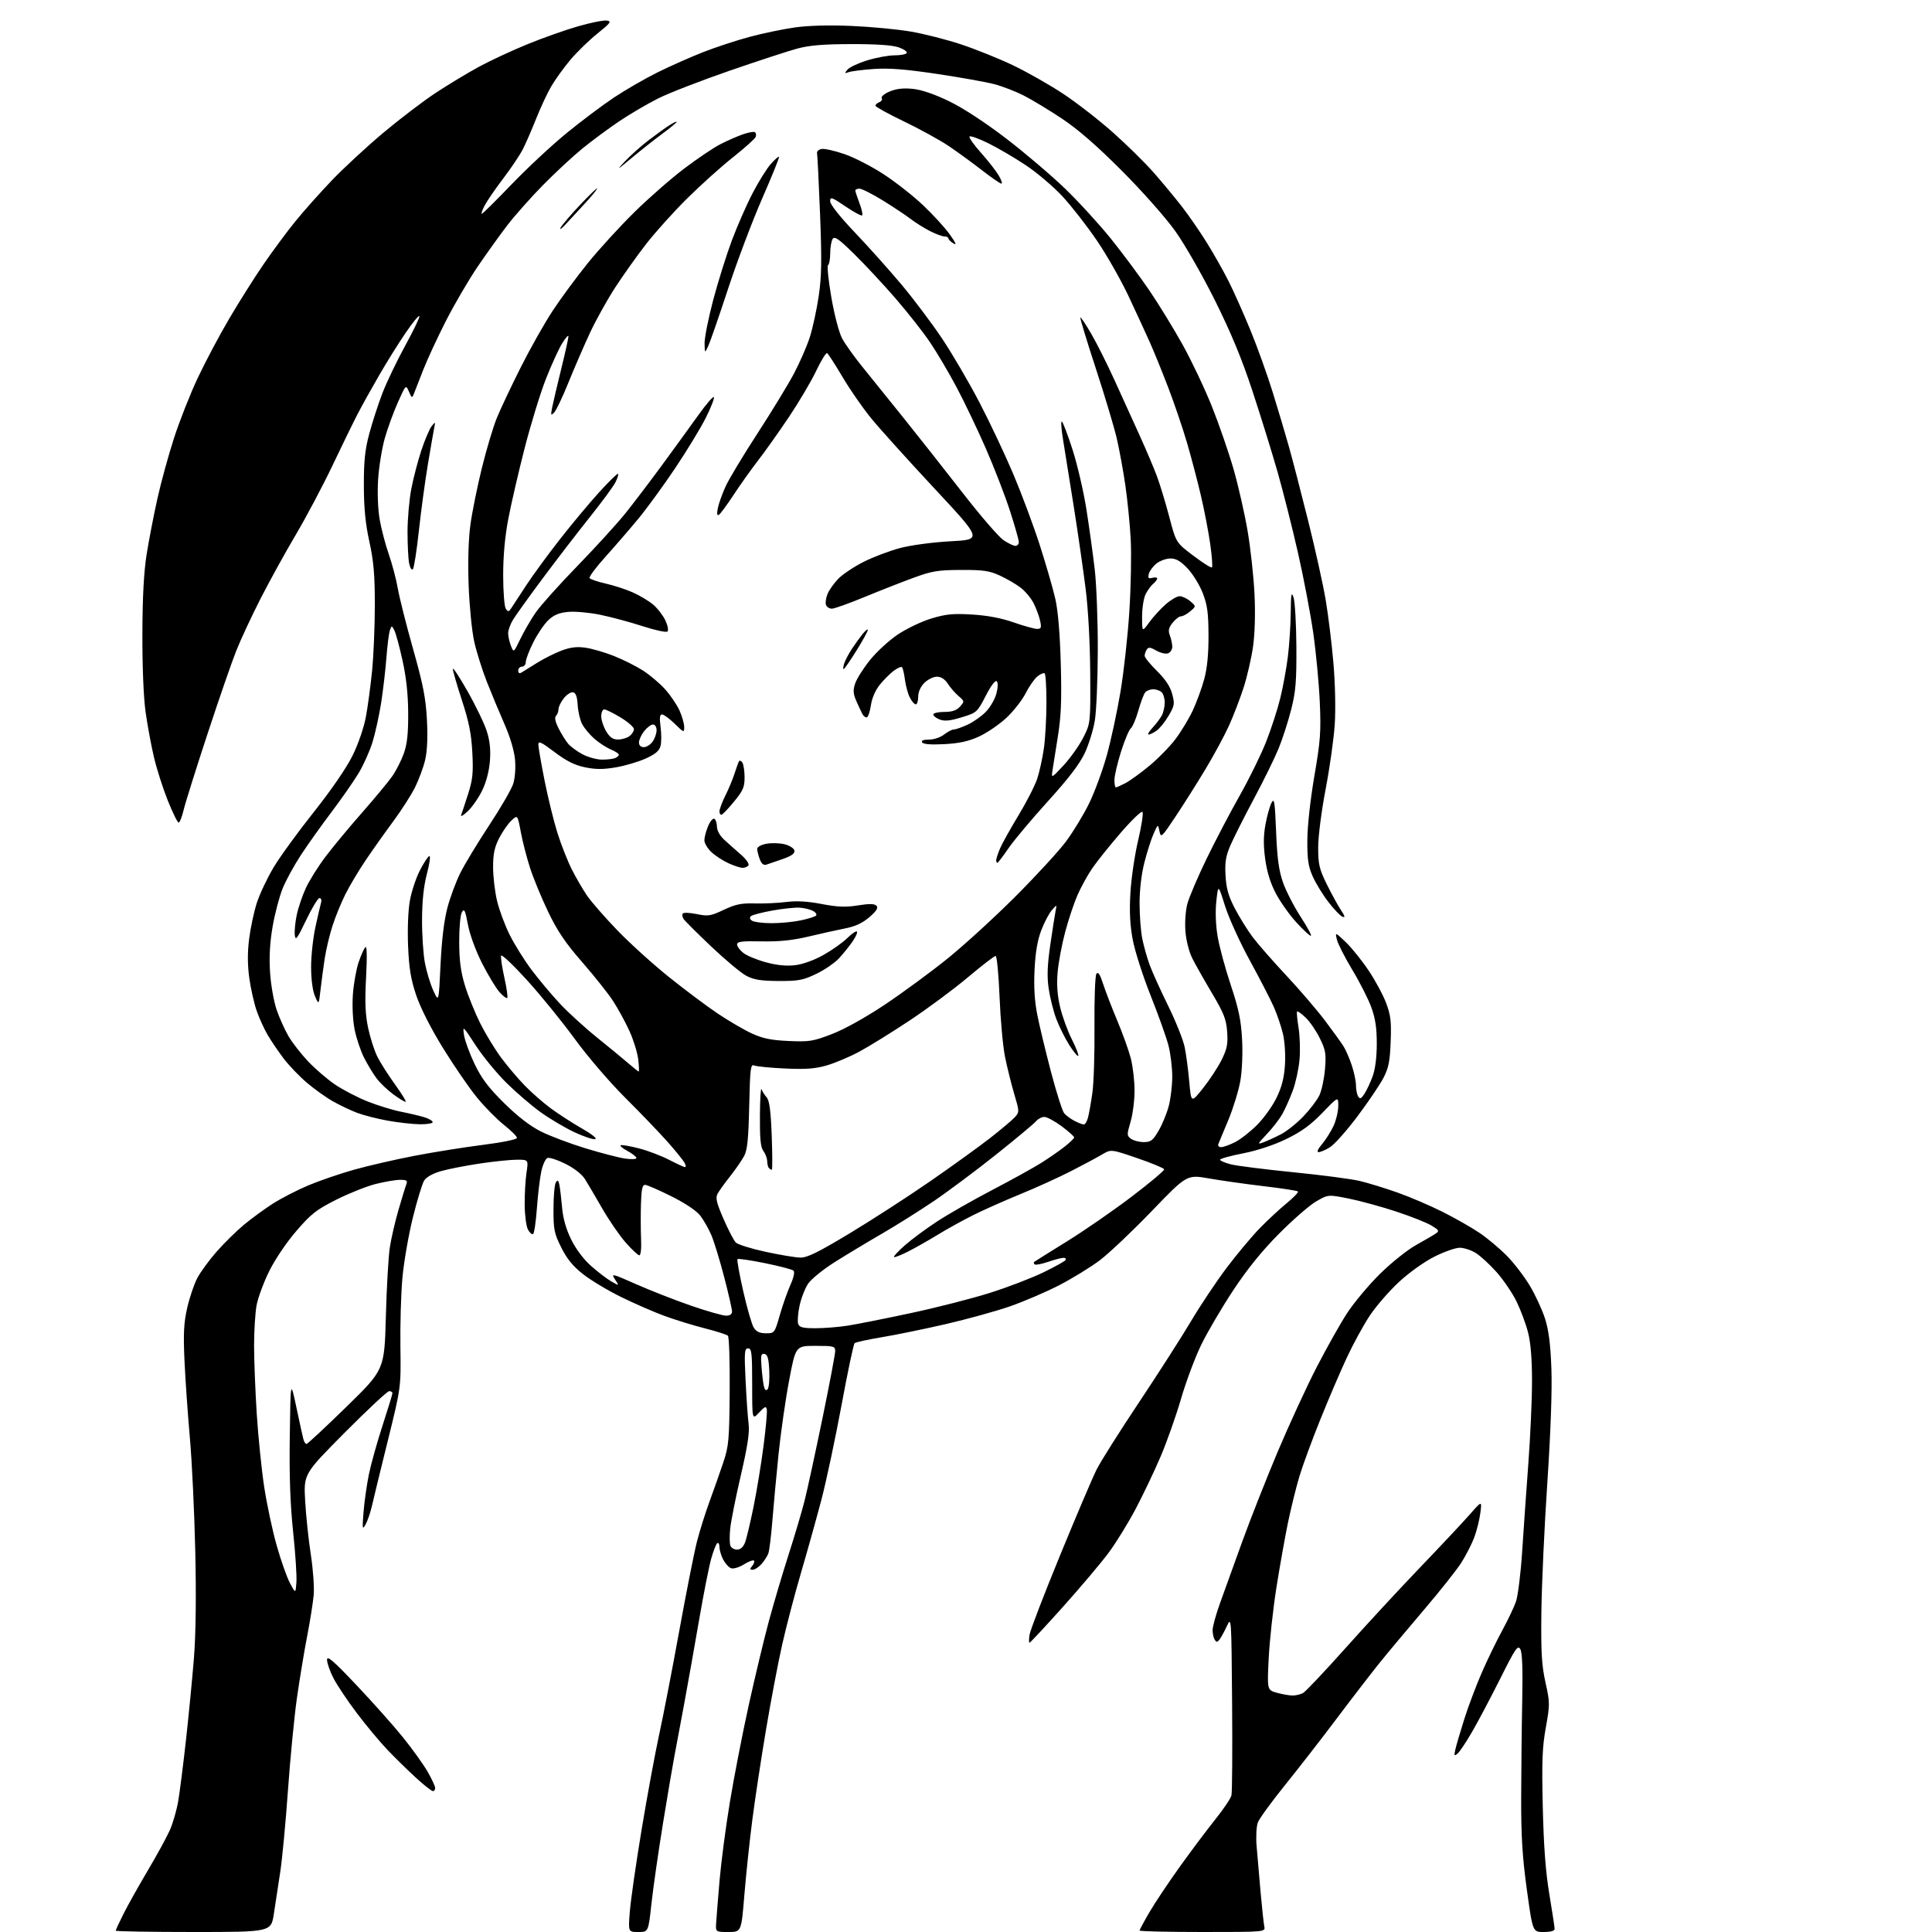 <?xml version="1.0" encoding="UTF-8" standalone="no"?>
<svg 
  version="1.1" 
  xmlns="http://www.w3.org/2000/svg" 
  xmlns:xlink="http://www.w3.org/1999/xlink" 
  xmlns:svg="http://www.w3.org/2000/svg"
  xmlns:rdf="http://www.w3.org/1999/02/22-rdf-syntax-ns#"
  xmlns:cc="http://creativecommons.org/ns#"
  xmlns:dc="http://purl.org/dc/elements/1.1/"
  viewBox="0 0 768 768"
  width="768"
  height="768"
>
<style>svg {background-color: white; }</style>"
<path stroke="none" fill="black" fill-rule="evenodd" d="M76.88,768.00C59.90,768.00 46.00,767.76 46.00,767.47C46.00,767.18 47.41,764.14 49.13,760.72C50.85,757.30 55.19,749.55 58.78,743.50C62.37,737.45 66.30,730.25 67.52,727.50C68.73,724.75 70.23,719.58 70.84,716.00C71.45,712.42 72.85,701.40 73.95,691.50C75.04,681.60 76.46,666.98 77.10,659.00C77.84,649.67 78.03,634.53 77.62,616.50C77.27,601.10 76.31,580.85 75.47,571.50C74.64,562.15 73.68,548.39 73.34,540.93C72.84,530.08 73.06,525.88 74.41,519.93C75.34,515.84 77.13,510.53 78.39,508.12C79.64,505.72 83.11,500.97 86.08,497.58C89.06,494.19 93.97,489.36 97.00,486.84C100.03,484.33 105.20,480.55 108.50,478.44C111.80,476.34 118.10,473.09 122.50,471.23C126.90,469.37 135.12,466.56 140.76,464.97C146.41,463.39 157.21,460.90 164.76,459.45C172.32,458.00 184.57,456.04 192.00,455.10C199.81,454.11 205.50,452.94 205.50,452.32C205.50,451.73 203.19,449.43 200.36,447.19C197.54,444.96 192.71,440.07 189.64,436.32C186.56,432.57 180.48,423.72 176.13,416.67C171.27,408.79 167.15,400.68 165.46,395.67C163.31,389.30 162.60,384.98 162.22,376.09C161.94,369.42 162.23,361.95 162.92,358.09C163.56,354.47 165.35,349.05 166.88,346.06C168.41,343.06 170.12,340.46 170.66,340.28C171.21,340.10 170.80,343.22 169.74,347.22C168.43,352.18 167.81,358.01 167.77,365.50C167.74,371.55 168.25,379.33 168.91,382.78C169.56,386.24 171.07,391.19 172.25,393.78C174.41,398.50 174.41,398.50 175.12,383.50C175.58,373.72 176.53,365.84 177.85,360.86C178.96,356.65 181.30,350.35 183.06,346.86C184.83,343.36 189.97,334.88 194.50,328.00C199.04,321.12 203.31,313.75 204.00,311.60C204.73,309.32 205.03,305.32 204.73,301.93C204.41,298.41 202.77,292.90 200.53,287.83C198.52,283.25 195.36,275.68 193.52,271.00C191.68,266.32 189.42,259.12 188.50,255.00C187.58,250.88 186.59,240.81 186.29,232.64C185.95,223.27 186.21,214.40 186.99,208.64C187.67,203.61 189.73,193.43 191.56,186.00C193.39,178.57 196.07,169.62 197.52,166.09C198.96,162.57 203.21,153.57 206.97,146.09C210.72,138.62 216.45,128.45 219.72,123.50C222.98,118.55 229.29,110.00 233.74,104.50C238.20,99.00 246.49,89.93 252.17,84.35C257.85,78.76 266.77,70.95 272.00,66.99C277.23,63.03 283.72,58.66 286.43,57.29C289.14,55.91 293.12,54.16 295.29,53.40C297.45,52.64 299.60,52.25 300.06,52.54C300.53,52.83 300.68,53.68 300.39,54.42C300.11,55.17 296.06,58.80 291.41,62.49C286.75,66.17 278.56,73.54 273.19,78.85C267.83,84.16 260.47,92.33 256.85,97.00C253.22,101.67 247.69,109.45 244.55,114.28C241.41,119.11 236.90,127.21 234.54,132.28C232.17,137.35 228.33,146.22 225.99,152.00C223.66,157.78 221.09,163.18 220.27,164.00C218.97,165.33 218.88,165.09 219.49,162.00C219.87,160.07 221.49,153.18 223.09,146.68C224.69,140.18 225.99,134.33 225.97,133.68C225.95,133.03 224.82,134.30 223.46,136.50C222.10,138.70 219.18,145.09 216.98,150.70C214.78,156.32 210.98,168.69 208.54,178.20C206.10,187.72 203.18,200.36 202.05,206.30C200.70,213.39 200.01,221.12 200.02,228.80C200.02,235.24 200.50,241.18 201.07,242.00C201.97,243.30 202.26,243.26 203.30,241.66C203.96,240.64 206.61,236.59 209.19,232.66C211.77,228.72 217.73,220.56 222.45,214.53C227.16,208.50 234.21,200.04 238.12,195.73C242.03,191.42 245.44,188.10 245.69,188.36C245.94,188.61 245.44,190.17 244.59,191.83C243.73,193.49 239.13,199.72 234.37,205.68C229.62,211.63 221.25,222.50 215.79,229.84C210.33,237.17 205.00,244.60 203.94,246.34C202.87,248.08 202.01,250.48 202.00,251.68C202.00,252.89 202.49,255.14 203.09,256.68C204.18,259.50 204.18,259.50 206.84,254.00C208.31,250.97 211.05,246.25 212.94,243.50C214.83,240.75 222.28,232.43 229.51,225.00C236.73,217.57 245.35,208.12 248.65,204.00C251.95,199.88 258.45,191.32 263.09,185.00C267.73,178.68 274.21,169.75 277.49,165.17C280.76,160.58 283.60,157.31 283.80,157.90C283.99,158.48 282.51,162.23 280.49,166.23C278.48,170.23 273.07,179.12 268.46,186.00C263.86,192.88 257.26,201.94 253.80,206.14C250.33,210.34 244.42,217.18 240.67,221.34C236.91,225.51 234.07,229.31 234.37,229.79C234.67,230.27 237.52,231.24 240.70,231.96C243.89,232.67 248.75,234.25 251.50,235.47C254.25,236.69 257.91,238.88 259.63,240.33C261.35,241.79 263.53,244.60 264.48,246.59C265.42,248.58 265.81,250.58 265.35,251.03C264.88,251.49 260.45,250.54 255.50,248.93C250.55,247.32 242.96,245.28 238.63,244.39C234.30,243.50 228.54,242.98 225.83,243.24C222.18,243.59 220.14,244.45 217.92,246.57C216.28,248.14 213.60,252.11 211.97,255.38C210.34,258.64 209.00,262.15 209.00,263.16C209.00,264.17 208.32,265.00 207.50,265.00C206.68,265.00 206.00,265.70 206.00,266.56C206.00,267.54 206.46,267.84 207.25,267.37C207.94,266.95 210.75,265.21 213.50,263.49C216.25,261.78 220.66,259.57 223.31,258.58C226.82,257.27 229.38,256.98 232.81,257.48C235.39,257.86 240.43,259.32 244.00,260.74C247.57,262.15 252.75,264.74 255.50,266.49C258.25,268.24 262.23,271.60 264.35,273.95C266.47,276.30 269.04,280.09 270.08,282.36C271.11,284.64 271.97,287.60 271.98,288.95C272.00,291.33 271.89,291.30 268.21,287.70C266.12,285.67 263.86,284.00 263.17,284.00C262.26,284.00 262.11,285.32 262.59,288.95C262.95,291.67 262.95,295.08 262.58,296.52C262.10,298.45 260.55,299.77 256.71,301.51C253.85,302.82 248.50,304.40 244.83,305.03C239.78,305.90 236.80,305.89 232.53,305.01C228.42,304.15 225.13,302.51 220.44,298.96C215.20,294.99 214.00,294.43 214.00,295.96C214.00,296.99 215.12,303.45 216.48,310.31C217.85,317.17 220.15,326.54 221.60,331.14C223.05,335.74 225.59,342.20 227.25,345.50C228.91,348.80 231.65,353.52 233.34,356.00C235.04,358.48 240.49,364.72 245.46,369.87C250.43,375.03 259.68,383.39 266.00,388.45C272.32,393.52 281.04,400.04 285.36,402.94C289.69,405.84 295.77,409.38 298.86,410.81C303.23,412.82 306.52,413.50 313.50,413.81C321.75,414.18 323.19,413.95 330.77,411.03C335.73,409.12 344.14,404.43 351.77,399.34C358.77,394.66 369.90,386.49 376.50,381.18C383.10,375.86 395.26,364.76 403.51,356.51C411.77,348.25 420.88,338.35 423.75,334.50C426.62,330.65 430.77,323.82 432.96,319.32C435.16,314.82 438.31,306.23 439.98,300.24C441.64,294.25 444.09,282.85 445.42,274.92C446.75,266.99 448.34,252.52 448.95,242.78C449.56,233.03 449.80,220.20 449.47,214.28C449.15,208.35 448.19,198.78 447.36,193.00C446.52,187.22 444.98,178.83 443.95,174.35C442.91,169.87 439.15,157.29 435.58,146.39C432.01,135.49 429.25,126.41 429.46,126.21C429.66,126.01 431.60,128.92 433.78,132.67C435.96,136.43 440.05,144.56 442.87,150.75C445.69,156.94 450.19,166.84 452.87,172.75C455.56,178.66 458.75,186.20 459.97,189.50C461.19,192.80 463.38,200.05 464.84,205.60C467.50,215.71 467.50,215.71 474.37,220.90C478.14,223.76 481.48,225.85 481.78,225.55C482.08,225.25 481.77,221.07 481.08,216.25C480.40,211.44 478.74,202.80 477.39,197.05C476.05,191.30 473.57,181.89 471.89,176.13C470.21,170.37 466.84,160.45 464.40,154.08C461.96,147.71 458.65,139.57 457.05,136.00C455.45,132.43 451.67,124.23 448.65,117.79C445.63,111.36 439.95,101.37 436.03,95.61C432.10,89.84 425.95,81.95 422.36,78.07C418.76,74.18 412.15,68.57 407.66,65.60C403.17,62.62 396.48,58.71 392.78,56.90C389.09,55.08 385.77,53.90 385.41,54.26C385.05,54.61 387.08,57.52 389.93,60.70C392.77,63.89 395.96,67.96 397.01,69.75C398.07,71.54 398.54,73.00 398.07,73.00C397.59,73.00 394.12,70.60 390.35,67.67C386.58,64.75 380.64,60.42 377.14,58.06C373.64,55.70 365.65,51.31 359.39,48.30C353.13,45.29 348.00,42.46 348.00,42.02C348.00,41.58 348.70,40.94 349.56,40.61C350.42,40.28 350.84,39.55 350.49,38.99C350.14,38.42 351.57,37.24 353.67,36.36C356.33,35.25 359.12,34.94 362.91,35.33C366.41,35.69 371.55,37.46 377.42,40.31C382.94,43.00 391.79,48.79 400.00,55.09C407.43,60.78 417.94,69.73 423.37,74.97C428.80,80.21 437.04,89.22 441.69,95.00C446.33,100.78 453.18,110.00 456.92,115.50C460.66,121.00 466.64,130.77 470.21,137.20C473.77,143.64 478.99,154.66 481.80,161.70C484.61,168.74 488.46,179.90 490.36,186.50C492.25,193.10 494.76,204.12 495.93,211.00C497.11,217.88 498.34,229.15 498.68,236.05C499.06,243.81 498.83,251.82 498.10,257.05C497.44,261.70 495.73,269.10 494.30,273.50C492.87,277.90 490.26,284.67 488.50,288.55C486.74,292.42 482.60,300.08 479.31,305.57C476.01,311.06 470.66,319.54 467.41,324.43C461.72,332.98 461.48,333.20 460.90,330.40C460.31,327.50 460.31,327.50 458.57,331.42C457.61,333.58 455.97,338.71 454.92,342.83C453.74,347.42 453.00,353.72 453.00,359.11C453.00,363.95 453.49,370.29 454.08,373.20C454.68,376.12 455.98,380.75 456.98,383.50C457.98,386.25 461.29,393.57 464.33,399.76C467.37,405.95 470.34,413.37 470.93,416.26C471.52,419.14 472.34,425.32 472.75,430.00C473.51,438.50 473.51,438.50 478.28,432.50C480.91,429.20 484.22,424.14 485.65,421.24C487.79,416.91 488.17,414.97 487.81,410.12C487.46,405.18 486.50,402.75 481.82,394.87C478.76,389.72 475.24,383.49 473.99,381.03C472.69,378.45 471.52,373.91 471.23,370.30C470.94,366.71 471.27,362.00 472.00,359.27C472.70,356.65 476.11,348.65 479.57,341.50C483.04,334.35 488.97,323.02 492.76,316.33C496.55,309.64 501.30,299.96 503.32,294.83C505.34,289.70 507.87,281.90 508.94,277.50C510.02,273.10 511.37,265.69 511.95,261.03C512.53,256.37 513.04,248.49 513.09,243.53C513.16,235.99 513.34,235.00 514.20,237.50C514.77,239.15 515.27,247.93 515.33,257.00C515.41,270.80 515.08,274.89 513.28,282.00C512.10,286.68 509.85,293.65 508.28,297.50C506.71,301.35 502.29,310.35 498.46,317.50C494.64,324.65 490.45,332.96 489.15,335.96C487.26,340.34 486.87,342.72 487.17,348.07C487.46,353.18 488.32,356.21 490.87,361.11C492.70,364.63 495.89,369.75 497.95,372.50C500.02,375.25 506.04,382.13 511.34,387.79C516.63,393.45 523.58,401.55 526.77,405.79C529.96,410.03 533.27,414.62 534.12,416.00C534.98,417.38 536.42,420.72 537.34,423.43C538.25,426.14 539.01,429.74 539.02,431.43C539.02,433.12 539.42,435.12 539.91,435.88C540.60,436.98 541.11,436.77 542.35,434.87C543.22,433.55 544.68,430.45 545.60,427.98C546.66,425.12 547.28,420.43 547.29,415.00C547.31,408.74 546.75,404.92 545.15,400.51C543.96,397.21 540.54,390.46 537.55,385.51C534.57,380.55 531.82,375.15 531.43,373.50C530.74,370.50 530.74,370.50 534.95,374.50C537.26,376.70 541.33,381.74 543.98,385.70C546.64,389.65 549.80,395.50 551.00,398.70C552.83,403.56 553.13,406.06 552.81,414.10C552.51,422.00 551.99,424.56 549.88,428.60C548.46,431.29 543.83,438.14 539.57,443.82C535.31,449.49 530.40,455.00 528.66,456.06C526.92,457.13 524.90,457.99 524.16,458.00C523.33,458.00 523.87,456.76 525.57,454.75C527.07,452.96 529.13,449.70 530.13,447.50C531.14,445.30 531.97,441.77 531.98,439.65C532.00,435.81 532.00,435.81 525.68,442.36C520.96,447.23 517.29,449.90 511.27,452.81C506.29,455.22 499.71,457.39 494.10,458.48C489.09,459.45 485.00,460.59 485.00,461.01C485.00,461.42 486.94,462.25 489.32,462.85C491.70,463.45 502.83,464.86 514.07,465.98C525.31,467.10 537.20,468.66 540.50,469.44C543.80,470.23 550.55,472.30 555.50,474.05C560.45,475.80 568.55,479.27 573.50,481.75C578.45,484.24 585.06,488.01 588.19,490.13C591.33,492.26 596.20,496.35 599.03,499.23C601.87,502.10 605.98,507.49 608.19,511.20C610.39,514.90 613.09,520.76 614.19,524.22C615.62,528.69 616.35,534.39 616.70,544.00C617.02,552.56 616.43,569.21 615.08,589.50C613.90,607.10 612.84,630.27 612.72,641.00C612.54,656.93 612.84,662.02 614.36,668.82C616.13,676.80 616.14,677.54 614.49,686.71C613.07,694.59 612.86,700.16 613.28,718.39C613.65,734.03 614.41,744.16 615.89,753.00C617.04,759.88 617.98,766.06 617.99,766.75C618.00,767.56 616.47,768.00 613.64,768.00C609.27,768.00 609.27,768.00 606.96,751.25C605.16,738.20 604.66,730.09 604.69,714.50C604.72,703.50 604.90,686.17 605.11,676.00C605.36,663.38 605.12,656.88 604.34,655.56C603.35,653.85 602.38,655.26 596.48,667.06C592.78,674.45 587.77,683.94 585.34,688.15C582.92,692.36 580.25,696.38 579.40,697.08C578.07,698.18 577.96,697.97 578.53,695.42C578.89,693.82 580.50,688.34 582.11,683.26C583.72,678.18 586.86,669.85 589.09,664.76C591.31,659.67 594.94,652.20 597.15,648.16C599.35,644.12 601.81,638.97 602.60,636.72C603.39,634.46 604.50,625.62 605.06,617.06C605.61,608.50 606.73,592.68 607.53,581.91C608.34,571.13 609.00,556.34 609.00,549.05C609.00,540.24 608.47,533.73 607.42,529.64C606.55,526.26 604.49,520.73 602.84,517.35C601.18,513.97 597.61,508.72 594.90,505.67C592.19,502.63 588.46,499.21 586.62,498.07C584.77,496.93 581.92,496.00 580.27,496.00C578.62,496.00 574.10,497.58 570.24,499.52C566.22,501.53 560.18,505.84 556.14,509.58C552.25,513.17 547.03,519.20 544.52,522.96C542.02,526.73 537.91,534.24 535.39,539.66C532.86,545.07 528.12,556.15 524.84,564.29C521.56,572.42 517.81,582.62 516.51,586.95C515.22,591.29 513.19,599.49 512.01,605.17C510.83,610.85 508.76,622.48 507.41,631.00C506.06,639.52 504.68,652.20 504.33,659.16C503.70,671.82 503.70,671.82 507.60,672.91C509.74,673.50 512.54,673.99 513.82,673.99C515.09,674.00 516.95,673.56 517.95,673.03C518.95,672.49 526.50,664.51 534.74,655.28C542.97,646.05 556.41,631.52 564.61,622.98C572.80,614.44 581.66,604.99 584.30,601.98C589.10,596.50 589.10,596.50 588.45,601.50C588.09,604.25 586.99,608.65 585.99,611.28C584.99,613.91 582.67,618.41 580.84,621.28C579.00,624.15 572.32,632.58 565.98,640.00C559.65,647.42 551.74,656.88 548.42,661.00C545.10,665.12 537.47,675.02 531.48,683.00C525.48,690.98 516.19,702.94 510.83,709.58C505.46,716.23 500.60,722.92 500.02,724.44C499.43,725.99 499.21,730.15 499.52,733.86C499.82,737.51 500.53,745.67 501.09,752.00C501.65,758.33 502.32,764.51 502.57,765.75C503.04,768.00 503.04,768.00 478.02,768.00C464.26,768.00 453.00,767.74 453.00,767.42C453.00,767.11 454.78,763.80 456.95,760.08C459.13,756.36 464.59,748.18 469.09,741.91C473.60,735.63 479.91,727.21 483.13,723.20C486.35,719.18 489.23,714.91 489.52,713.70C489.82,712.49 489.93,695.98 489.78,677.00C489.50,642.53 489.50,642.50 487.65,646.50C486.63,648.70 485.32,651.08 484.73,651.80C483.87,652.86 483.53,652.86 482.85,651.80C482.40,651.08 482.03,649.38 482.03,648.00C482.03,646.62 483.32,641.90 484.90,637.50C486.47,633.10 490.45,622.08 493.74,613.00C497.03,603.92 503.42,587.73 507.94,577.00C512.47,566.27 519.42,551.20 523.39,543.50C527.36,535.80 532.80,526.12 535.49,522.00C538.18,517.88 544.01,510.90 548.45,506.50C552.88,502.10 559.34,496.93 562.78,495.00C566.23,493.07 569.81,490.99 570.73,490.36C572.23,489.35 572.04,488.99 569.06,487.19C567.22,486.06 560.94,483.57 555.11,481.64C549.27,479.71 540.78,477.39 536.24,476.47C527.99,474.82 527.99,474.82 523.24,477.55C520.63,479.05 513.98,484.83 508.46,490.39C501.60,497.30 495.83,504.44 490.21,512.94C485.70,519.78 480.01,529.45 477.57,534.44C475.13,539.42 471.49,549.12 469.49,556.00C467.48,562.88 463.83,573.23 461.36,579.00C458.90,584.77 454.44,594.13 451.45,599.80C448.46,605.46 443.60,613.34 440.66,617.30C437.71,621.26 429.56,630.91 422.54,638.75C415.52,646.59 409.54,653.00 409.26,653.00C408.97,653.00 408.98,651.54 409.28,649.75C409.58,647.96 415.03,633.78 421.41,618.23C427.78,602.69 434.32,587.34 435.94,584.12C437.56,580.90 445.16,568.87 452.82,557.39C460.48,545.90 469.75,531.42 473.43,525.22C477.10,519.02 483.48,509.46 487.61,503.98C491.74,498.50 497.68,491.40 500.81,488.20C503.94,484.99 508.75,480.53 511.50,478.28C514.25,476.02 516.25,473.93 515.95,473.62C515.65,473.32 509.57,472.38 502.45,471.54C495.33,470.70 485.52,469.31 480.65,468.46C471.81,466.90 471.81,466.90 457.85,481.41C450.17,489.39 440.88,498.19 437.20,500.97C433.51,503.75 426.23,508.22 421.00,510.92C415.77,513.61 406.98,517.38 401.46,519.30C395.94,521.22 384.46,524.39 375.96,526.35C367.46,528.31 356.00,530.66 350.50,531.57C345.00,532.48 340.15,533.54 339.72,533.94C339.29,534.33 336.94,545.47 334.50,558.68C332.05,571.89 328.47,588.73 326.54,596.10C324.60,603.47 320.97,616.48 318.47,625.00C315.96,633.52 312.58,646.42 310.95,653.65C309.32,660.88 306.41,676.18 304.49,687.65C302.56,699.12 300.11,715.25 299.05,723.50C297.98,731.75 296.57,745.14 295.90,753.25C294.69,768.00 294.69,768.00 289.57,768.00C284.45,768.00 284.45,768.00 284.69,764.25C284.82,762.19 285.43,754.65 286.04,747.50C286.65,740.35 288.47,726.43 290.10,716.58C291.72,706.72 295.09,689.39 297.58,678.08C300.07,666.76 303.69,651.65 305.62,644.50C307.55,637.35 311.10,625.39 313.50,617.92C315.91,610.45 318.77,600.77 319.87,596.42C320.96,592.06 324.14,577.41 326.93,563.86C329.72,550.31 332.00,538.28 332.00,537.11C332.00,535.14 331.47,535.00 324.15,535.00C316.29,535.00 316.29,535.00 313.69,548.75C312.25,556.31 310.37,569.48 309.49,578.00C308.62,586.52 307.51,598.45 307.03,604.50C306.55,610.55 305.83,616.40 305.43,617.50C305.03,618.60 303.79,620.51 302.68,621.75C301.56,622.99 300.00,624.00 299.20,624.00C298.02,624.00 297.99,623.72 299.02,622.48C299.72,621.64 300.02,620.69 299.70,620.36C299.37,620.04 297.56,620.73 295.67,621.90C293.73,623.09 291.50,623.75 290.58,623.39C289.67,623.04 288.27,621.48 287.46,619.93C286.66,618.37 286.00,616.15 286.00,614.99C286.00,613.83 285.61,613.12 285.14,613.41C284.67,613.71 283.56,616.55 282.68,619.72C281.80,622.90 279.69,633.60 277.98,643.50C276.28,653.40 273.56,668.70 271.94,677.50C270.32,686.30 268.55,695.75 268.01,698.50C267.47,701.25 265.48,712.95 263.60,724.50C261.72,736.05 259.63,750.56 258.96,756.75C257.74,768.00 257.74,768.00 253.73,768.00C249.71,768.00 249.71,768.00 250.38,759.75C250.74,755.21 252.85,740.59 255.06,727.26C257.27,713.93 260.40,697.00 262.00,689.65C263.61,682.29 267.21,663.74 269.99,648.43C272.78,633.12 275.95,617.10 277.04,612.84C278.13,608.58 280.40,601.36 282.08,596.79C283.76,592.23 286.20,585.29 287.51,581.38C289.69,574.85 289.91,572.47 290.06,553.04C290.15,541.37 289.84,531.45 289.36,530.98C288.89,530.52 284.74,529.19 280.15,528.03C275.56,526.86 268.36,524.64 264.15,523.10C259.94,521.56 252.20,518.18 246.94,515.60C241.69,513.02 234.88,508.94 231.81,506.53C227.77,503.36 225.37,500.43 223.12,495.92C220.31,490.30 220.00,488.78 220.02,480.59C220.02,475.59 220.44,470.85 220.95,470.05C221.67,468.91 221.97,469.12 222.37,471.05C222.64,472.40 223.13,476.43 223.44,480.00C223.81,484.32 225.02,488.58 227.03,492.68C228.87,496.44 231.96,500.57 234.90,503.18C237.56,505.56 241.19,508.34 242.97,509.36C246.20,511.23 246.20,511.23 244.49,508.62C242.84,506.11 243.13,506.17 252.95,510.52C258.54,513.00 268.31,516.82 274.67,519.02C281.02,521.21 287.30,523.00 288.61,523.00C290.17,523.00 291.00,522.42 291.00,521.35C291.00,520.44 289.59,514.25 287.86,507.60C286.13,500.94 283.84,493.48 282.78,491.00C281.72,488.53 279.76,485.06 278.42,483.30C276.91,481.32 272.51,478.36 266.89,475.55C261.89,473.05 257.17,471.00 256.40,471.00C255.34,471.00 254.95,472.88 254.78,478.75C254.66,483.01 254.69,489.31 254.84,492.75C255.01,496.38 254.71,499.00 254.14,499.00C253.60,499.00 251.13,496.69 248.66,493.87C246.19,491.04 242.00,484.93 239.34,480.29C236.68,475.65 233.60,470.42 232.50,468.67C231.31,466.78 228.19,464.34 224.77,462.64C221.62,461.06 218.40,460.02 217.62,460.32C216.84,460.62 215.73,463.03 215.17,465.68C214.60,468.33 213.82,474.90 213.43,480.28C213.04,485.65 212.36,490.28 211.91,490.55C211.47,490.83 210.55,490.03 209.87,488.78C209.20,487.53 208.61,483.12 208.57,479.00C208.53,474.88 208.85,469.14 209.28,466.25C210.07,461.00 210.07,461.00 205.53,461.00C203.03,461.00 196.38,461.68 190.74,462.52C185.11,463.36 178.14,464.72 175.26,465.55C172.06,466.47 169.47,467.92 168.62,469.28C167.85,470.50 165.82,477.12 164.12,484.00C162.41,490.88 160.55,501.64 159.97,507.93C159.40,514.22 159.04,526.59 159.17,535.43C159.40,551.50 159.40,551.50 154.21,572.50C151.35,584.05 148.50,595.75 147.88,598.50C147.25,601.25 146.10,604.62 145.32,606.00C144.04,608.27 143.97,607.81 144.52,601.00C144.85,596.88 145.81,590.17 146.63,586.11C147.46,582.05 149.91,573.30 152.07,566.66C154.23,560.03 156.00,554.25 156.00,553.80C156.00,553.36 155.42,553.00 154.71,553.00C154.00,553.00 146.06,560.41 137.06,569.47C120.70,585.94 120.70,585.94 121.31,596.72C121.65,602.65 122.66,612.23 123.56,618.00C124.45,623.77 124.97,630.98 124.70,634.00C124.43,637.02 123.26,644.45 122.08,650.50C120.91,656.55 119.09,667.58 118.03,675.00C116.98,682.42 115.38,698.85 114.48,711.50C113.59,724.15 112.21,738.77 111.42,744.00C110.64,749.23 109.49,756.76 108.87,760.75C107.76,768.00 107.76,768.00 76.88,768.00zM172.08,712.00C171.57,712.00 168.58,709.64 165.41,706.75C162.25,703.86 157.16,698.87 154.08,695.66C151.01,692.45 145.45,685.78 141.73,680.83C138.00,675.89 133.84,669.64 132.48,666.95C131.11,664.27 130.00,661.04 130.00,659.78C130.00,657.98 132.47,660.10 141.75,669.91C148.21,676.73 156.54,686.09 160.26,690.71C163.98,695.34 168.37,701.45 170.00,704.31C171.64,707.16 172.99,710.06 172.99,710.75C173.00,711.44 172.59,712.00 172.08,712.00zM117.83,629.00C118.02,626.52 117.43,617.52 116.53,609.00C115.37,598.07 114.97,586.87 115.19,571.00C115.50,548.50 115.50,548.50 117.83,559.50C119.11,565.55 120.37,571.29 120.64,572.25C120.91,573.21 121.46,574.00 121.85,574.00C122.25,574.00 129.37,567.36 137.69,559.25C152.80,544.50 152.80,544.50 153.38,523.50C153.69,511.95 154.40,499.57 154.94,496.00C155.48,492.42 157.03,485.67 158.39,481.00C159.75,476.32 161.16,471.71 161.54,470.75C162.09,469.31 161.66,469.00 159.06,469.00C157.33,469.00 152.97,469.74 149.38,470.64C145.78,471.54 138.73,474.36 133.69,476.89C125.73,480.90 123.66,482.52 117.75,489.40C113.82,493.95 109.27,500.72 106.97,505.40C104.78,509.85 102.54,515.92 101.99,518.89C101.45,521.85 101.00,529.05 101.00,534.89C101.00,540.72 101.48,552.92 102.06,562.00C102.64,571.08 103.97,584.12 105.01,591.00C106.06,597.88 108.29,608.37 109.98,614.33C111.66,620.28 114.04,627.03 115.27,629.33C117.50,633.50 117.50,633.50 117.83,629.00zM292.99,616.00C294.31,616.00 295.44,615.01 296.13,613.25C296.73,611.74 298.27,605.28 299.56,598.91C300.85,592.53 302.64,581.63 303.53,574.69C304.43,567.75 305.01,561.28 304.82,560.32C304.54,558.84 304.05,559.03 301.74,561.52C299.00,564.48 299.00,564.48 299.00,550.24C299.00,537.79 298.80,536.00 297.38,536.00C295.94,536.00 295.83,537.41 296.38,548.75C296.72,555.76 297.26,563.55 297.59,566.06C298.01,569.40 297.19,574.86 294.50,586.42C292.48,595.11 290.59,604.61 290.28,607.54C289.98,610.47 290.00,613.57 290.34,614.43C290.67,615.29 291.86,616.00 292.99,616.00zM305.11,552.29C305.65,551.75 305.97,548.42 305.80,544.91C305.57,539.99 305.13,538.45 303.89,538.21C302.54,537.96 302.35,538.75 302.70,543.20C302.92,546.12 303.34,549.58 303.61,550.89C303.94,552.49 304.45,552.95 305.11,552.29zM304.48,530.00C307.89,530.00 307.93,529.94 309.99,522.75C311.14,518.76 313.04,513.35 314.22,510.73C315.52,507.83 315.99,505.62 315.43,505.10C314.92,504.62 309.81,503.29 304.08,502.12C298.34,500.96 293.43,500.24 293.16,500.51C292.89,500.78 293.91,506.51 295.44,513.25C296.96,519.99 298.85,526.51 299.63,527.75C300.65,529.37 302.01,530.00 304.48,530.00zM324.22,527.99C327.67,527.99 333.43,527.53 337.00,526.96C340.57,526.40 351.91,524.15 362.19,521.95C372.47,519.75 386.65,516.12 393.69,513.88C400.74,511.64 410.22,508.00 414.76,505.79C419.30,503.59 423.26,501.38 423.57,500.89C423.87,500.40 423.50,500.00 422.74,500.00C421.98,500.00 419.23,500.73 416.62,501.61C414.02,502.50 411.62,502.95 411.28,502.61C410.94,502.28 410.85,501.84 411.08,501.64C411.31,501.44 417.12,497.80 424.00,493.55C430.88,489.30 442.47,481.29 449.78,475.74C457.08,470.20 462.93,465.28 462.77,464.81C462.61,464.34 457.80,462.34 452.07,460.38C441.65,456.81 441.65,456.81 438.07,458.94C436.11,460.11 430.52,463.10 425.65,465.59C420.78,468.08 411.78,472.17 405.65,474.67C399.52,477.18 391.12,480.91 387.00,482.96C382.88,485.02 376.49,488.55 372.81,490.80C369.13,493.06 363.79,496.08 360.96,497.52C358.12,498.96 355.60,499.93 355.36,499.69C355.11,499.45 357.07,497.35 359.71,495.02C362.34,492.70 368.10,488.44 372.50,485.56C376.90,482.67 386.80,477.02 394.50,473.00C402.20,468.98 410.98,464.12 414.00,462.21C417.02,460.30 421.19,457.41 423.25,455.78C425.31,454.16 427.00,452.52 427.00,452.13C427.00,451.74 424.76,449.76 422.03,447.71C419.29,445.67 416.20,444.00 415.15,444.00C414.10,444.00 412.63,444.76 411.87,445.68C411.12,446.60 403.98,452.57 396.00,458.93C388.02,465.29 376.77,473.69 371.00,477.59C365.23,481.48 356.00,487.28 350.50,490.46C345.00,493.64 336.68,498.65 332.00,501.59C327.31,504.53 322.48,508.44 321.23,510.30C319.98,512.16 318.44,516.15 317.81,519.17C317.18,522.19 316.95,525.42 317.30,526.33C317.80,527.65 319.27,528.00 324.22,527.99zM318.05,499.91C320.84,499.98 324.98,497.96 337.55,490.40C346.32,485.12 360.70,475.83 369.50,469.75C378.30,463.67 389.10,455.89 393.50,452.46C397.90,449.03 402.35,445.27 403.40,444.12C405.26,442.05 405.26,441.89 403.14,434.76C401.96,430.77 400.32,424.12 399.49,420.00C398.66,415.88 397.70,405.19 397.34,396.25C396.98,387.31 396.28,380.00 395.77,380.00C395.26,380.00 390.27,383.85 384.67,388.56C379.08,393.27 368.65,400.99 361.50,405.73C354.35,410.47 345.35,416.03 341.50,418.10C337.65,420.16 331.83,422.61 328.58,423.54C324.03,424.85 320.20,425.13 312.08,424.75C306.26,424.48 300.76,423.94 299.85,423.56C298.37,422.93 298.17,424.53 297.82,439.68C297.52,452.91 297.09,457.16 295.78,459.58C294.87,461.28 292.36,464.89 290.22,467.61C288.07,470.32 285.83,473.45 285.23,474.56C284.36,476.19 284.83,478.13 287.61,484.54C289.51,488.92 291.72,493.14 292.50,493.93C293.29,494.72 298.56,496.36 304.22,497.59C309.87,498.82 316.10,499.86 318.05,499.91zM306.81,465.00C306.55,465.00 306.03,464.70 305.67,464.33C305.30,463.97 304.99,462.73 304.97,461.58C304.95,460.44 304.28,458.63 303.47,457.56C302.35,456.09 302.02,452.71 302.08,443.56C302.12,436.93 302.41,432.18 302.71,433.00C303.01,433.82 303.93,435.27 304.76,436.22C305.86,437.49 306.39,441.47 306.77,451.47C307.05,458.91 307.07,465.00 306.81,465.00zM272.29,463.95C272.72,463.98 272.64,463.20 272.12,462.22C271.59,461.24 268.58,457.52 265.43,453.97C262.28,450.41 254.71,442.52 248.60,436.44C242.35,430.21 233.57,419.98 228.50,413.02C223.55,406.22 215.02,395.72 209.55,389.69C204.07,383.65 199.42,379.24 199.20,379.89C198.99,380.53 199.57,384.46 200.49,388.61C201.42,392.76 201.93,396.40 201.64,396.70C201.34,396.99 199.95,395.94 198.55,394.37C197.14,392.79 194.04,387.65 191.65,382.95C189.12,377.97 186.76,371.55 186.01,367.57C184.93,361.80 184.55,361.03 183.61,362.62C182.99,363.68 182.52,368.87 182.54,374.50C182.57,382.01 183.16,386.35 184.88,391.95C186.15,396.05 188.89,402.80 190.98,406.95C193.07,411.10 196.79,417.20 199.25,420.50C201.70,423.80 205.92,428.77 208.61,431.54C211.30,434.31 215.97,438.40 219.00,440.63C222.03,442.85 227.57,446.44 231.33,448.59C235.40,450.92 237.51,452.63 236.55,452.83C235.66,453.01 231.96,451.77 228.32,450.06C224.69,448.36 218.74,444.85 215.11,442.26C211.47,439.67 205.30,434.38 201.38,430.52C197.47,426.66 191.92,419.90 189.06,415.50C183.99,407.71 183.87,407.60 184.46,411.50C184.80,413.70 186.70,418.88 188.68,423.00C191.44,428.73 194.20,432.38 200.40,438.50C205.74,443.77 210.72,447.62 215.00,449.77C218.57,451.56 226.50,454.56 232.61,456.43C238.72,458.30 245.81,460.15 248.36,460.53C250.91,460.91 253.00,460.83 253.00,460.34C253.00,459.85 251.38,458.58 249.39,457.51C247.41,456.44 246.24,455.42 246.80,455.23C247.36,455.05 250.63,455.63 254.08,456.52C257.53,457.41 262.86,459.44 265.93,461.02C268.99,462.61 271.85,463.93 272.29,463.95zM485.43,456.00C486.34,456.00 488.84,455.10 490.98,454.01C493.13,452.91 497.05,449.85 499.69,447.20C502.34,444.56 505.81,439.72 507.41,436.45C509.52,432.14 510.45,428.53 510.79,423.35C511.05,419.28 510.70,413.92 509.97,410.88C509.27,407.95 507.64,403.16 506.34,400.24C505.05,397.31 500.77,389.03 496.84,381.84C492.90,374.65 488.46,364.88 486.97,360.13C484.26,351.50 484.26,351.50 483.52,358.16C483.07,362.27 483.25,367.61 484.01,372.16C484.68,376.19 487.02,384.89 489.22,391.47C492.37,400.92 493.32,405.45 493.74,413.03C494.05,418.56 493.76,425.56 493.07,429.56C492.42,433.38 490.30,440.32 488.37,445.00C486.44,449.68 484.62,454.06 484.32,454.75C484.02,455.46 484.50,456.00 485.43,456.00zM502.22,454.10C503.71,453.54 506.81,452.12 509.11,450.94C511.41,449.77 515.44,446.57 518.07,443.83C520.69,441.09 523.58,437.30 524.48,435.40C525.38,433.50 526.38,428.83 526.70,425.02C527.21,418.91 526.98,417.47 524.67,412.77C523.24,409.84 520.71,406.14 519.04,404.54C517.38,402.95 515.84,401.84 515.61,402.07C515.39,402.31 515.65,405.20 516.19,408.50C516.73,411.80 516.91,417.53 516.58,421.22C516.26,424.92 515.03,430.52 513.86,433.65C512.68,436.79 510.81,440.96 509.70,442.93C508.59,444.89 505.84,448.44 503.59,450.81C499.83,454.78 499.72,455.04 502.22,454.10zM454.65,454.00C457.46,454.00 458.28,453.38 460.54,449.51C461.99,447.05 463.80,442.66 464.57,439.76C465.35,436.87 465.98,431.56 465.99,427.96C465.99,424.36 465.31,418.76 464.46,415.50C463.61,412.25 460.43,403.35 457.39,395.73C454.35,388.11 451.17,378.19 450.31,373.69C449.19,367.81 448.92,362.53 449.35,355.00C449.68,349.23 451.07,339.78 452.44,334.01C453.80,328.24 454.57,323.17 454.13,322.73C453.70,322.30 449.74,326.12 445.35,331.22C440.95,336.32 435.89,342.65 434.11,345.28C432.32,347.91 429.74,352.60 428.36,355.71C426.99,358.82 424.78,365.41 423.46,370.35C422.13,375.30 420.77,382.53 420.43,386.42C420.00,391.33 420.29,395.57 421.39,400.25C422.26,403.96 424.36,409.75 426.05,413.10C427.75,416.46 428.90,419.43 428.62,419.72C428.33,420.00 426.73,418.06 425.05,415.41C423.37,412.77 421.05,408.10 419.90,405.05C418.75,402.00 417.38,396.57 416.87,393.00C416.16,388.13 416.33,383.74 417.52,375.50C418.40,369.45 419.35,363.38 419.63,362.00C420.14,359.50 420.14,359.50 418.13,361.79C417.02,363.05 415.13,366.65 413.93,369.79C412.41,373.74 411.59,378.58 411.25,385.50C410.92,392.39 411.26,397.99 412.36,403.50C413.23,407.90 415.69,418.12 417.82,426.21C419.95,434.30 422.29,441.64 423.02,442.53C423.75,443.41 425.60,444.78 427.13,445.57C428.65,446.35 430.32,447.00 430.84,447.00C431.36,447.00 432.11,445.76 432.50,444.25C432.90,442.74 433.68,438.35 434.23,434.50C434.79,430.65 435.17,418.73 435.07,408.00C434.98,397.27 435.32,387.89 435.83,387.13C436.51,386.14 437.23,387.22 438.51,391.13C439.47,394.09 441.99,400.64 444.12,405.70C446.25,410.75 448.67,417.49 449.50,420.66C450.32,423.83 451.00,429.62 451.00,433.53C451.00,437.44 450.28,443.06 449.40,446.01C447.90,451.07 447.91,451.46 449.60,452.69C450.58,453.41 452.85,454.00 454.65,454.00zM166.75,446.91C163.86,446.86 158.15,446.21 154.06,445.47C149.97,444.73 144.57,443.35 142.06,442.41C139.55,441.46 135.24,439.42 132.48,437.88C129.72,436.33 125.00,432.97 121.98,430.40C118.97,427.84 114.78,423.46 112.67,420.67C110.57,417.88 107.74,413.70 106.38,411.38C105.02,409.06 103.07,404.77 102.04,401.83C101.01,398.90 99.69,393.04 99.10,388.82C98.38,383.56 98.35,378.62 99.04,373.18C99.59,368.81 100.97,362.36 102.11,358.86C103.25,355.36 106.20,349.11 108.66,344.96C111.12,340.81 118.30,330.91 124.62,322.96C131.57,314.22 137.68,305.33 140.08,300.50C142.38,295.85 144.62,289.36 145.44,285.00C146.21,280.88 147.32,272.58 147.92,266.58C148.51,260.57 149.00,248.81 149.00,240.44C149.00,228.54 148.53,223.07 146.84,215.36C145.27,208.24 144.66,202.02 144.64,193.00C144.62,183.22 145.09,178.72 146.81,172.34C148.01,167.85 150.35,160.65 152.00,156.34C153.65,152.03 157.71,143.57 161.01,137.53C164.32,131.50 166.89,126.16 166.72,125.66C166.55,125.16 164.15,128.07 161.37,132.13C158.59,136.18 153.84,143.78 150.82,149.00C147.79,154.22 143.91,161.20 142.20,164.50C140.48,167.80 135.98,177.03 132.19,185.00C128.40,192.97 121.84,205.35 117.62,212.50C113.39,219.65 107.06,231.13 103.55,238.02C100.04,244.90 95.73,254.13 93.98,258.52C92.22,262.91 87.07,277.80 82.53,291.61C77.99,305.42 73.71,319.03 73.03,321.86C72.36,324.69 71.44,327.00 71.01,327.00C70.57,327.00 68.63,323.05 66.69,318.21C64.76,313.38 62.28,305.62 61.19,300.96C60.09,296.31 58.60,288.23 57.87,283.00C57.07,277.32 56.56,264.85 56.60,252.00C56.65,237.17 57.18,227.31 58.31,220.21C59.22,214.56 61.13,204.66 62.57,198.21C64.00,191.77 66.97,180.94 69.17,174.15C71.37,167.35 75.60,156.62 78.58,150.30C81.55,143.97 87.19,133.33 91.13,126.65C95.06,119.97 101.21,110.22 104.80,105.00C108.38,99.78 114.05,92.12 117.40,88.00C120.74,83.88 127.31,76.51 131.99,71.62C136.67,66.74 145.87,58.24 152.42,52.74C158.98,47.24 168.40,40.07 173.35,36.82C178.30,33.57 185.98,28.94 190.42,26.53C194.87,24.11 203.52,20.09 209.65,17.58C215.79,15.08 224.87,11.86 229.84,10.44C234.81,9.01 239.92,7.99 241.19,8.17C243.22,8.46 242.79,9.06 237.50,13.32C234.20,15.96 229.34,20.69 226.70,23.82C224.07,26.94 220.62,31.75 219.03,34.50C217.45,37.25 214.76,43.03 213.06,47.34C211.35,51.65 209.00,57.05 207.83,59.34C206.66,61.63 203.14,66.88 200.00,71.00C196.87,75.12 193.55,79.96 192.63,81.75C191.70,83.54 191.21,85.00 191.53,85.00C191.85,85.00 197.15,79.75 203.31,73.34C209.46,66.93 219.31,57.76 225.18,52.95C231.05,48.15 239.60,41.73 244.18,38.69C248.76,35.65 256.55,31.16 261.50,28.71C266.45,26.27 274.55,22.67 279.50,20.73C284.45,18.79 292.77,16.05 298.00,14.65C303.23,13.25 311.30,11.57 315.95,10.91C321.28,10.15 329.61,9.93 338.45,10.31C346.18,10.64 356.77,11.64 362.00,12.54C367.23,13.43 376.23,15.72 382.00,17.63C387.77,19.54 397.08,23.28 402.67,25.95C408.26,28.62 417.26,33.73 422.67,37.31C428.08,40.89 437.00,47.83 442.50,52.73C448.00,57.63 455.24,64.76 458.58,68.57C461.93,72.38 466.94,78.42 469.73,82.00C472.51,85.58 477.04,92.12 479.78,96.55C482.53,100.98 486.41,107.84 488.40,111.81C490.40,115.77 494.27,124.47 497.01,131.12C499.75,137.78 503.75,148.91 505.90,155.86C508.06,162.81 510.96,172.55 512.35,177.50C513.74,182.45 517.17,195.66 519.97,206.85C522.77,218.04 525.92,232.21 526.96,238.35C528.00,244.48 529.39,255.80 530.05,263.50C530.75,271.54 530.98,281.91 530.59,287.87C530.22,293.57 528.59,305.20 526.96,313.70C525.28,322.50 524.00,332.49 524.00,336.87C524.00,343.61 524.42,345.42 527.43,351.53C529.32,355.36 531.84,359.97 533.04,361.76C534.66,364.20 534.82,364.87 533.66,364.42C532.81,364.10 530.30,361.48 528.09,358.61C525.87,355.74 523.07,351.17 521.85,348.45C520.06,344.43 519.65,341.71 519.69,334.00C519.72,328.39 520.86,317.94 522.48,308.50C524.90,294.40 525.16,290.89 524.63,279.00C524.30,271.57 523.13,259.20 522.02,251.50C520.91,243.80 518.17,229.40 515.91,219.50C513.66,209.60 510.02,195.20 507.82,187.50C505.62,179.80 501.15,165.40 497.89,155.50C493.67,142.68 489.38,132.32 483.00,119.50C478.08,109.60 471.00,97.22 467.28,92.00C463.45,86.61 454.25,76.20 446.01,67.94C436.01,57.91 428.57,51.43 422.07,47.11C416.88,43.67 410.03,39.53 406.83,37.91C403.63,36.30 398.42,34.29 395.26,33.46C392.09,32.62 381.85,30.79 372.50,29.39C359.89,27.51 353.39,27.00 347.33,27.42C342.84,27.74 338.34,28.31 337.33,28.69C335.72,29.29 335.66,29.17 336.87,27.69C337.62,26.76 341.16,25.10 344.73,24.00C348.29,22.90 353.16,22.00 355.55,22.00C357.93,22.00 360.14,21.59 360.45,21.08C360.76,20.57 359.33,19.56 357.26,18.83C354.76,17.95 348.45,17.51 338.50,17.53C327.43,17.54 321.80,18.01 317.00,19.29C313.43,20.25 301.27,24.23 290.00,28.12C278.73,32.02 266.02,36.94 261.77,39.06C257.52,41.18 250.54,45.26 246.27,48.13C242.00,51.00 235.35,55.91 231.50,59.05C227.65,62.20 220.58,68.76 215.80,73.63C211.01,78.51 204.67,85.65 201.71,89.50C198.75,93.35 193.41,100.80 189.84,106.05C186.28,111.30 180.62,120.98 177.27,127.55C173.92,134.12 169.86,142.88 168.25,147.00C166.63,151.12 164.96,155.40 164.54,156.50C163.82,158.35 163.67,158.29 162.55,155.67C161.34,152.85 161.34,152.85 158.17,159.93C156.43,163.82 154.08,170.27 152.95,174.25C151.82,178.24 150.63,185.58 150.31,190.56C149.97,195.92 150.22,202.43 150.93,206.52C151.59,210.31 153.23,216.55 154.57,220.39C155.91,224.22 157.51,230.32 158.14,233.93C158.76,237.54 161.49,248.38 164.21,258.00C168.20,272.13 169.26,277.54 169.71,286.10C170.08,293.09 169.83,298.55 169.00,302.10C168.30,305.07 166.48,309.99 164.95,313.04C163.43,316.09 159.53,322.16 156.29,326.54C153.04,330.92 148.11,337.88 145.33,342.00C142.55,346.12 138.93,352.20 137.28,355.50C135.63,358.80 133.33,364.43 132.18,368.00C131.02,371.57 129.63,377.43 129.08,381.00C128.54,384.57 127.78,390.20 127.41,393.50C126.73,399.50 126.73,399.50 125.21,396.00C124.28,393.85 123.68,389.40 123.67,384.50C123.65,380.10 124.43,372.90 125.39,368.50C126.35,364.10 127.36,359.71 127.64,358.75C127.91,357.79 127.63,357.00 127.00,357.00C126.38,357.00 123.99,360.94 121.70,365.75C118.15,373.17 117.47,374.08 117.19,371.74C117.01,370.21 117.35,366.61 117.95,363.74C118.55,360.86 120.19,356.02 121.59,353.00C122.99,349.98 126.52,344.35 129.43,340.50C132.34,336.65 138.88,328.77 143.96,323.00C149.03,317.23 154.44,310.70 155.97,308.50C157.50,306.30 159.55,302.25 160.53,299.50C161.85,295.81 162.30,291.63 162.26,283.50C162.23,276.01 161.50,269.31 160.00,262.50C158.79,257.00 157.32,251.62 156.75,250.54C155.71,248.59 155.70,248.59 154.99,250.54C154.60,251.62 153.98,256.55 153.60,261.50C153.22,266.45 152.27,274.57 151.49,279.54C150.70,284.51 149.17,291.49 148.07,295.04C146.97,298.59 144.48,304.15 142.53,307.38C140.58,310.61 135.72,317.59 131.72,322.88C127.72,328.17 122.26,335.85 119.58,339.94C116.90,344.04 113.65,349.98 112.36,353.16C111.07,356.33 109.28,363.11 108.39,368.22C107.28,374.60 106.95,380.31 107.35,386.50C107.67,391.47 108.84,398.15 109.97,401.42C111.09,404.68 113.22,409.40 114.69,411.92C116.16,414.44 119.65,418.92 122.43,421.87C125.22,424.83 130.04,428.98 133.15,431.10C136.26,433.21 142.11,436.25 146.15,437.86C150.19,439.46 156.20,441.30 159.50,441.95C162.80,442.60 166.96,443.59 168.75,444.14C170.54,444.70 172.00,445.57 172.00,446.08C172.00,446.58 169.64,446.96 166.75,446.91zM161.21,438.00C160.76,438.00 158.56,436.65 156.32,435.00C154.07,433.35 151.12,430.54 149.76,428.75C148.40,426.96 146.14,423.24 144.73,420.47C143.33,417.70 141.63,412.61 140.95,409.17C140.23,405.49 139.96,399.72 140.29,395.20C140.60,390.97 141.63,385.25 142.56,382.50C143.50,379.75 144.70,377.05 145.23,376.50C145.86,375.86 145.96,380.12 145.52,388.50C145.00,398.40 145.20,403.20 146.34,408.64C147.17,412.57 148.84,417.74 150.05,420.14C151.26,422.54 154.45,427.54 157.14,431.25C159.82,434.96 161.66,438.00 161.21,438.00zM253.89,425.96C254.10,425.98 254.02,423.80 253.70,421.11C253.38,418.42 251.82,413.36 250.22,409.86C248.63,406.36 245.72,401.02 243.76,398.00C241.80,394.98 236.26,388.00 231.46,382.50C224.78,374.85 221.59,370.15 217.92,362.50C215.28,357.00 212.03,349.12 210.70,345.00C209.37,340.88 207.71,334.44 207.02,330.69C205.75,323.88 205.75,323.88 203.28,326.19C201.92,327.46 199.72,330.62 198.40,333.22C196.56,336.84 196.00,339.51 196.01,344.72C196.02,348.45 196.72,354.43 197.56,358.00C198.40,361.57 200.64,367.65 202.55,371.50C204.46,375.35 208.38,381.64 211.26,385.48C214.14,389.32 219.20,395.35 222.50,398.89C225.80,402.43 232.55,408.59 237.50,412.57C242.45,416.55 248.07,421.19 250.00,422.87C251.93,424.54 253.68,425.94 253.89,425.96zM309.50,389.96C302.46,389.92 299.67,389.47 296.67,387.89C294.57,386.78 288.27,381.52 282.67,376.21C277.08,370.89 272.14,365.97 271.70,365.27C271.25,364.56 271.12,363.61 271.40,363.16C271.68,362.70 274.17,362.79 276.94,363.36C281.50,364.29 282.49,364.14 287.73,361.66C292.39,359.46 294.75,358.98 300.00,359.13C303.57,359.23 309.20,358.98 312.50,358.56C316.66,358.03 321.00,358.28 326.65,359.36C333.00,360.57 336.19,360.70 341.05,359.91C345.58,359.18 347.61,359.22 348.40,360.04C349.21,360.87 348.47,362.07 345.64,364.54C342.93,366.89 340.08,368.24 336.14,369.02C333.04,369.63 326.45,371.09 321.50,372.27C315.00,373.81 309.80,374.35 302.75,374.21C294.90,374.05 293.00,374.29 293.00,375.43C293.00,376.22 294.12,377.74 295.49,378.81C296.86,379.89 300.90,381.56 304.47,382.53C308.84,383.71 312.62,384.09 316.06,383.68C319.13,383.32 323.64,381.69 327.34,379.61C330.73,377.71 334.97,374.71 336.77,372.94C338.58,371.16 340.31,369.98 340.63,370.30C340.96,370.62 340.20,372.37 338.95,374.19C337.70,376.01 335.29,379.02 333.59,380.87C331.89,382.73 327.80,385.54 324.50,387.12C319.23,389.65 317.41,389.99 309.50,389.96zM521.08,372.00C520.60,372.00 518.01,369.60 515.33,366.67C512.65,363.74 509.01,358.62 507.24,355.30C505.07,351.22 503.67,346.76 502.96,341.65C502.19,336.16 502.22,332.33 503.03,327.81C503.66,324.37 504.74,320.47 505.44,319.13C506.54,317.03 506.78,318.56 507.27,330.60C507.70,341.23 508.34,345.98 510.01,350.78C511.22,354.23 514.40,360.41 517.08,364.53C519.76,368.64 521.56,372.00 521.08,372.00zM306.70,366.98C310.11,366.99 315.29,366.50 318.20,365.89C321.12,365.28 323.89,364.43 324.36,363.99C324.83,363.55 324.30,362.70 323.18,362.10C322.07,361.50 319.65,360.92 317.83,360.81C316.00,360.70 311.12,361.21 307.00,361.96C302.88,362.70 299.05,363.70 298.51,364.19C297.87,364.77 298.04,365.42 299.01,366.03C299.83,366.55 303.29,366.98 306.70,366.98zM295.19,344.98C294.26,344.97 291.70,344.13 289.50,343.11C287.30,342.10 284.26,340.11 282.75,338.68C281.24,337.26 280.00,335.16 280.00,334.02C280.00,332.87 280.67,330.34 281.48,328.40C282.29,326.45 283.42,325.14 283.98,325.49C284.54,325.83 285.00,327.25 285.00,328.64C285.00,330.14 286.17,332.23 287.91,333.83C289.52,335.30 292.48,337.94 294.51,339.70C296.53,341.45 297.89,343.37 297.53,343.95C297.18,344.53 296.12,344.99 295.19,344.98zM304.77,343.67C303.54,344.06 302.74,343.45 302.02,341.55C301.46,340.07 301.00,338.24 301.00,337.48C301.00,336.67 302.53,335.80 304.65,335.41C306.66,335.03 309.92,335.12 311.89,335.61C313.90,336.11 315.61,337.21 315.79,338.12C316.00,339.26 314.68,340.23 311.30,341.42C308.66,342.35 305.72,343.36 304.77,343.67zM396.46,343.00C396.21,343.00 396.00,342.54 396.00,341.97C396.00,341.40 396.66,339.35 397.47,337.41C398.28,335.47 401.59,329.52 404.82,324.19C408.05,318.86 411.43,312.25 412.33,309.50C413.23,306.75 414.41,301.35 414.96,297.50C415.51,293.65 415.97,285.46 415.98,279.31C415.99,273.15 415.66,267.91 415.25,267.65C414.83,267.39 413.53,267.96 412.35,268.92C411.17,269.87 409.08,272.87 407.71,275.59C406.33,278.31 402.89,282.70 400.07,285.34C397.25,287.98 392.36,291.32 389.22,292.76C385.01,294.69 381.35,295.49 375.38,295.81C370.04,296.09 367.03,295.85 366.57,295.12C366.11,294.38 367.04,294.00 369.31,294.00C371.22,294.00 373.85,293.12 375.27,292.00C376.67,290.90 378.42,289.99 379.16,289.98C379.90,289.97 382.31,289.13 384.52,288.13C386.73,287.12 389.99,284.86 391.75,283.10C393.51,281.34 395.44,278.06 396.05,275.82C396.72,273.33 396.79,271.39 396.22,270.82C395.66,270.26 393.96,272.49 391.86,276.58C388.47,283.14 388.30,283.30 382.29,285.14C377.74,286.54 375.52,286.77 373.59,286.03C372.16,285.49 371.00,284.59 371.00,284.02C371.00,283.46 372.96,283.00 375.35,283.00C378.49,283.00 380.22,282.42 381.59,280.91C383.45,278.84 383.45,278.78 380.99,276.65C379.62,275.46 377.70,273.25 376.73,271.74C375.57,269.95 374.08,269.00 372.43,269.00C371.04,269.00 368.80,270.10 367.45,271.45C365.92,272.99 365.00,275.05 365.00,276.95C365.00,278.63 364.56,280.00 364.03,280.00C363.49,280.00 362.43,278.76 361.66,277.25C360.90,275.74 360.03,272.55 359.72,270.17C359.42,267.78 358.90,265.56 358.57,265.23C358.24,264.90 356.76,265.53 355.29,266.63C353.82,267.73 351.32,270.23 349.74,272.18C347.97,274.37 346.61,277.51 346.19,280.40C345.81,282.97 345.07,285.12 344.54,285.17C344.01,285.23 343.24,284.65 342.83,283.88C342.43,283.12 341.36,280.83 340.46,278.80C339.13,275.80 339.03,274.44 339.93,271.72C340.54,269.87 343.18,265.69 345.79,262.43C348.40,259.17 353.38,254.59 356.85,252.25C360.33,249.92 366.33,247.04 370.20,245.87C375.99,244.11 378.82,243.83 386.36,244.28C392.45,244.64 397.97,245.68 402.93,247.41C407.01,248.83 411.21,250.00 412.25,250.00C413.88,250.00 414.06,249.52 413.46,246.75C413.07,244.96 411.91,241.84 410.89,239.81C409.86,237.78 407.53,234.98 405.70,233.59C403.88,232.20 400.16,230.04 397.44,228.79C393.27,226.87 390.86,226.53 382.00,226.56C372.79,226.60 370.45,226.99 363.00,229.73C358.32,231.45 349.55,234.89 343.50,237.39C337.45,239.88 331.70,241.94 330.72,241.96C329.74,241.98 328.68,241.32 328.35,240.48C328.03,239.65 328.31,237.67 328.96,236.10C329.61,234.52 331.56,231.79 333.28,230.02C335.01,228.26 339.53,225.25 343.32,223.34C347.12,221.42 353.66,218.95 357.86,217.84C362.25,216.69 370.79,215.55 377.95,215.16C390.41,214.50 390.41,214.50 371.45,194.17C361.03,182.99 349.76,170.50 346.41,166.41C343.06,162.33 337.91,154.91 334.96,149.93C332.01,144.94 329.24,140.65 328.80,140.38C328.37,140.11 326.40,143.30 324.42,147.48C322.43,151.65 317.52,159.95 313.50,165.93C309.48,171.91 303.98,179.66 301.27,183.15C298.57,186.64 294.22,192.75 291.61,196.73C289.01,200.71 286.38,204.26 285.78,204.64C285.03,205.10 284.90,204.27 285.36,201.97C285.72,200.13 287.12,196.24 288.45,193.33C289.78,190.41 295.49,180.93 301.13,172.26C306.76,163.59 313.28,152.90 315.61,148.50C317.94,144.10 320.78,137.57 321.92,134.00C323.06,130.43 324.64,123.13 325.44,117.80C326.60,109.99 326.71,103.64 325.99,85.18C325.49,72.57 324.95,61.65 324.79,60.90C324.63,60.15 325.48,59.40 326.68,59.21C327.87,59.03 331.98,59.97 335.80,61.30C339.63,62.63 346.57,66.20 351.24,69.25C355.91,72.29 362.93,77.80 366.84,81.49C370.76,85.18 375.55,90.41 377.49,93.11C379.95,96.55 380.41,97.65 379.01,96.77C377.90,96.08 377.00,95.18 377.00,94.76C377.00,94.34 376.31,94.00 375.46,94.00C374.61,94.00 372.03,93.04 369.71,91.87C367.39,90.69 363.93,88.52 362.00,87.04C360.07,85.56 355.09,82.25 350.92,79.67C346.74,77.10 342.58,75.00 341.67,75.00C340.75,75.00 340.00,75.32 340.00,75.72C340.00,76.11 340.74,78.37 341.64,80.74C342.55,83.11 343.03,85.30 342.72,85.61C342.41,85.92 339.42,84.32 336.08,82.05C330.58,78.32 330.00,78.12 330.00,80.00C330.00,81.27 333.87,86.15 339.86,92.45C345.28,98.14 353.61,107.46 358.38,113.15C363.15,118.84 370.38,128.45 374.44,134.50C378.49,140.55 385.21,152.03 389.36,160.00C393.51,167.97 399.59,180.85 402.87,188.62C406.15,196.38 410.87,209.05 413.36,216.78C415.84,224.50 418.62,234.12 419.53,238.16C420.59,242.85 421.36,252.16 421.68,264.00C422.07,278.50 421.81,284.77 420.48,293.00C419.54,298.77 418.58,304.85 418.34,306.50C417.91,309.41 418.04,309.35 422.80,304.23C425.49,301.33 429.00,296.38 430.60,293.23C433.50,287.50 433.50,287.50 433.38,267.50C433.30,255.37 432.58,242.19 431.55,234.00C430.61,226.57 428.54,212.18 426.94,202.00C425.34,191.82 423.41,179.80 422.66,175.28C421.90,170.76 421.65,167.29 422.10,167.56C422.55,167.84 424.47,172.89 426.37,178.79C428.26,184.68 430.74,195.35 431.87,202.50C433.00,209.65 434.49,220.45 435.19,226.50C435.88,232.55 436.42,246.95 436.39,258.50C436.36,270.05 435.84,282.56 435.23,286.31C434.63,290.05 432.82,295.92 431.22,299.34C429.19,303.69 424.74,309.50 416.54,318.54C410.07,325.67 403.01,334.09 400.85,337.25C398.69,340.41 396.72,343.00 396.46,343.00zM185.90,322.53C184.16,324.16 182.99,324.82 183.31,324.00C183.62,323.18 184.87,319.42 186.07,315.65C187.91,309.90 188.18,307.24 187.76,299.15C187.37,291.72 186.42,286.95 183.63,278.40C181.63,272.30 180.01,266.68 180.01,265.90C180.02,265.13 182.68,269.18 185.92,274.90C189.16,280.61 192.59,287.75 193.54,290.76C194.74,294.59 195.10,298.13 194.74,302.62C194.42,306.58 193.25,311.02 191.65,314.29C190.23,317.19 187.64,320.90 185.90,322.53zM286.90,323.83C286.41,324.02 286.00,323.44 286.00,322.55C286.00,321.66 287.06,318.81 288.36,316.22C289.66,313.62 291.30,309.70 291.99,307.50C292.69,305.30 293.48,303.11 293.76,302.64C294.03,302.17 294.64,302.40 295.11,303.14C295.58,303.89 295.98,306.53 295.98,309.02C296.00,312.84 295.37,314.30 291.90,318.52C289.65,321.26 287.40,323.65 286.90,323.83zM443.55,313.00C443.85,313.00 445.54,312.26 447.30,311.35C449.06,310.45 453.35,307.35 456.84,304.46C460.32,301.58 465.00,296.81 467.23,293.86C469.46,290.91 472.56,285.80 474.11,282.50C475.66,279.20 477.72,273.57 478.69,270.00C479.89,265.57 480.43,260.00 480.40,252.50C480.36,243.52 479.93,240.43 478.08,235.69C476.84,232.50 474.13,228.11 472.06,225.94C469.31,223.05 467.51,222.00 465.29,222.00C463.63,222.00 461.14,222.89 459.76,223.98C458.38,225.06 457.00,226.91 456.69,228.07C456.24,229.80 456.50,230.10 458.07,229.69C459.13,229.41 460.00,229.54 460.00,229.97C460.00,230.40 459.30,231.34 458.43,232.05C457.57,232.77 456.22,234.60 455.43,236.13C454.64,237.66 454.00,241.67 454.00,245.10C454.00,251.30 454.00,251.30 456.83,247.40C458.38,245.26 461.32,242.04 463.36,240.25C465.40,238.46 467.90,237.00 468.92,237.00C469.94,237.00 471.84,237.90 473.14,239.00C475.50,241.00 475.50,241.00 473.14,243.00C471.84,244.10 470.19,245.00 469.46,245.00C468.74,245.00 467.24,246.16 466.12,247.57C464.53,249.59 464.31,250.67 465.05,252.63C465.57,254.01 466.00,256.02 466.00,257.10C466.00,258.18 465.25,259.35 464.33,259.70C463.41,260.06 461.32,259.57 459.67,258.63C457.28,257.25 456.51,257.17 455.85,258.20C455.40,258.92 455.02,260.04 455.02,260.69C455.01,261.35 457.20,264.06 459.90,266.71C463.23,269.99 465.17,272.91 465.95,275.83C467.02,279.77 466.90,280.50 464.54,284.52C463.13,286.93 460.98,289.60 459.76,290.45C458.55,291.30 457.12,292.00 456.59,292.00C456.06,292.00 456.78,290.76 458.19,289.25C459.60,287.74 461.26,285.52 461.88,284.32C462.50,283.11 463.00,280.84 463.00,279.27C463.00,277.69 462.46,275.86 461.80,275.20C461.14,274.54 459.62,274.00 458.42,274.00C457.22,274.00 455.78,274.56 455.22,275.25C454.65,275.94 453.43,279.20 452.50,282.50C451.56,285.80 450.22,288.96 449.51,289.53C448.81,290.09 447.05,294.28 445.61,298.83C444.18,303.38 443.00,308.43 443.00,310.05C443.00,311.67 443.25,313.00 443.55,313.00zM239.17,301.96C241.19,301.98 243.55,301.73 244.42,301.39C245.29,301.06 246.00,300.44 246.00,300.01C246.00,299.59 244.56,298.65 242.80,297.92C241.05,297.19 238.10,295.27 236.25,293.65C234.41,292.03 232.22,289.40 231.40,287.80C230.57,286.21 229.78,282.79 229.63,280.20C229.43,276.88 228.89,275.41 227.79,275.20C226.93,275.03 225.28,276.11 224.11,277.58C222.95,279.06 222.00,281.02 222.00,281.93C222.00,282.85 221.56,284.04 221.02,284.58C220.37,285.23 220.73,286.93 222.04,289.53C223.15,291.71 224.86,294.46 225.84,295.63C226.82,296.80 229.40,298.69 231.56,299.84C233.73,300.98 237.15,301.93 239.17,301.96zM255.94,297.00C257.01,297.00 258.59,296.00 259.44,294.78C260.30,293.56 261.00,291.53 261.00,290.28C261.00,288.97 260.39,288.00 259.57,288.00C258.79,288.00 257.21,289.19 256.07,290.63C254.93,292.08 254.00,294.11 254.00,295.13C254.00,296.32 254.71,297.00 255.94,297.00zM245.74,293.97C247.26,293.95 249.29,293.34 250.25,292.61C251.21,291.88 252.00,290.64 252.00,289.85C252.00,289.07 249.62,286.98 246.70,285.21C243.79,283.45 240.86,282.00 240.20,282.00C239.54,282.00 239.00,283.24 239.00,284.75C239.01,286.26 239.90,288.96 240.99,290.75C242.47,293.18 243.67,293.99 245.74,293.97zM335.36,266.00C335.09,266.00 335.19,264.99 335.58,263.75C335.97,262.51 337.33,259.93 338.60,258.00C339.86,256.07 341.81,253.38 342.93,252.00C344.04,250.62 344.97,249.91 344.98,250.42C344.99,250.92 342.94,254.63 340.43,258.67C337.91,262.70 335.63,266.00 335.36,266.00zM164.11,226.29C163.65,226.75 162.99,225.69 162.64,223.94C162.29,222.18 162.00,216.57 162.00,211.46C162.00,206.36 162.67,198.65 163.50,194.35C164.32,190.04 166.14,183.09 167.53,178.91C168.93,174.72 170.76,170.44 171.60,169.39C173.07,167.59 173.11,167.61 172.62,170.00C172.34,171.38 171.21,177.90 170.10,184.50C168.99,191.10 167.38,203.02 166.51,210.98C165.65,218.94 164.57,225.83 164.11,226.29zM403.65,217.00C404.39,217.00 405.00,216.32 405.00,215.48C405.00,214.65 403.42,209.07 401.48,203.08C399.55,197.10 395.24,185.97 391.92,178.35C388.59,170.73 383.36,159.78 380.29,154.00C377.22,148.22 372.49,140.20 369.77,136.17C367.06,132.14 360.87,124.27 356.03,118.67C351.18,113.08 343.78,105.12 339.58,101.00C333.38,94.92 331.76,93.78 330.98,95.00C330.46,95.83 330.02,98.39 330.02,100.69C330.01,103.00 329.63,105.11 329.17,105.39C328.72,105.67 329.30,111.44 330.47,118.20C331.67,125.15 333.53,132.24 334.74,134.50C335.92,136.70 339.50,141.73 342.69,145.67C345.89,149.62 353.32,158.84 359.21,166.17C365.09,173.50 375.67,186.91 382.71,195.97C389.74,205.02 397.03,213.46 398.90,214.72C400.77,215.97 402.90,217.00 403.65,217.00zM281.56,137.50C280.16,140.50 280.16,140.50 280.08,136.50C280.04,134.30 281.58,126.55 283.50,119.28C285.42,112.01 288.77,101.32 290.94,95.53C293.12,89.74 296.82,81.30 299.18,76.78C301.53,72.25 304.76,67.06 306.36,65.24C307.96,63.42 309.45,62.11 309.67,62.33C309.89,62.55 306.88,70.00 302.99,78.88C299.10,87.76 293.00,103.91 289.43,114.77C285.87,125.62 282.32,135.85 281.56,137.50zM225.01,89.00C223.27,90.92 222.30,91.60 222.86,90.50C223.43,89.40 227.09,85.12 231.01,81.00C234.92,76.88 237.79,74.17 237.37,75.00C236.95,75.83 234.71,78.53 232.39,81.00C230.07,83.47 226.75,87.08 225.01,89.00zM251.07,62.82C245.11,67.80 244.87,67.91 248.50,64.05C250.70,61.72 254.97,57.92 258.00,55.61C261.02,53.31 264.74,50.64 266.25,49.69C267.76,48.73 269.00,48.18 269.00,48.45C269.00,48.72 266.44,50.83 263.32,53.14C260.19,55.44 254.68,59.80 251.07,62.82z" />

</svg>